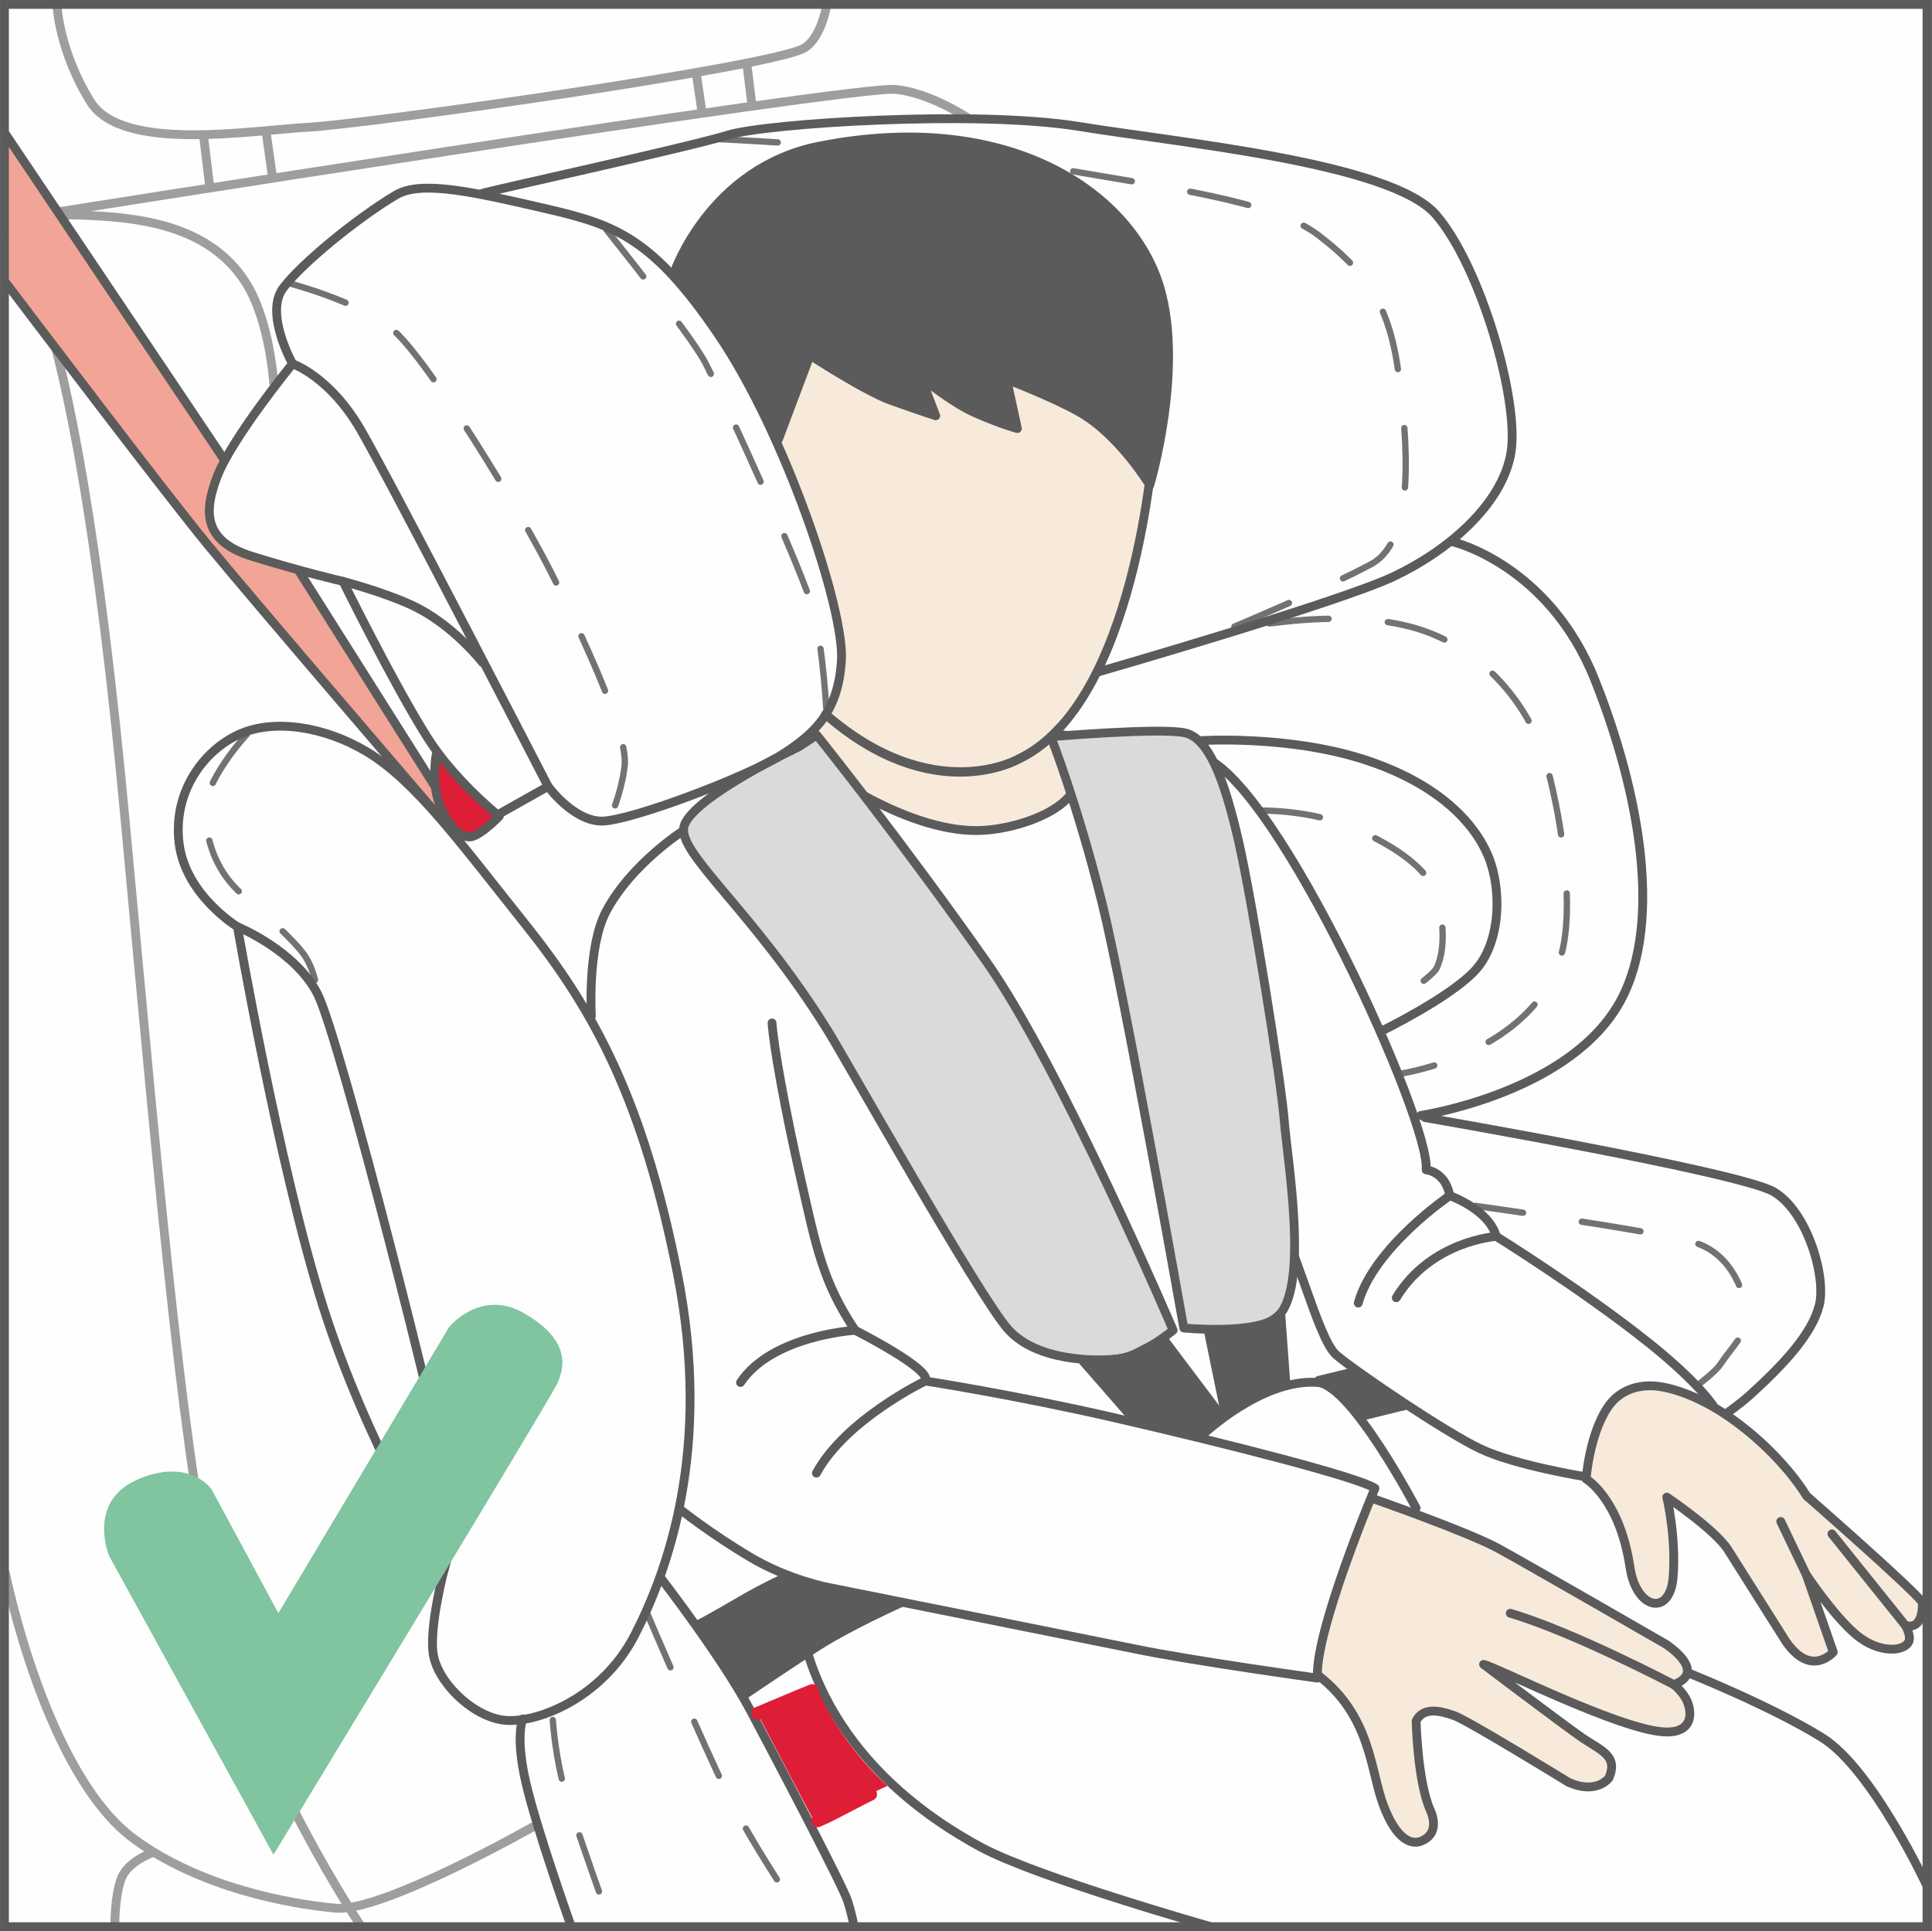<?xml version="1.0" encoding="UTF-8"?>
<!DOCTYPE svg PUBLIC "-//W3C//DTD SVG 1.1//EN" "http://www.w3.org/Graphics/SVG/1.1/DTD/svg11.dtd">
<!-- Creator: CorelDRAW 2018 (64-Bit) -->
<svg xmlns="http://www.w3.org/2000/svg" xml:space="preserve" width="27.531mm" height="27.522mm" version="1.1" style="shape-rendering:geometricPrecision; text-rendering:geometricPrecision; image-rendering:optimizeQuality; fill-rule:evenodd; clip-rule:evenodd"
viewBox="0 0 570.67 570.5"
 xmlns:xlink="http://www.w3.org/1999/xlink">
 <rect x="0" y="0" width="570.67" height="570.5" fill="#333333" stroke="none"/>
 <defs>
  <style type="text/css">
   <![CDATA[
    .str3 {stroke:#5B5B5B;stroke-width:2.61;stroke-linecap:round;stroke-miterlimit:4}
    .str0 {stroke:#9E9E9D;stroke-width:2.61;stroke-linecap:round;stroke-linejoin:round;stroke-miterlimit:10}
    .str4 {stroke:#5B5B5B;stroke-width:2.61;stroke-linecap:round;stroke-linejoin:round;stroke-miterlimit:10}
    .str1 {stroke:#5B5B5B;stroke-width:2.61;stroke-linecap:round;stroke-linejoin:round;stroke-miterlimit:4}
    .str5 {stroke:#DF1E36;stroke-width:3.73;stroke-linecap:round;stroke-linejoin:round;stroke-miterlimit:10;stroke-dasharray:17.549 17.549}
    .str2 {stroke:#727271;stroke-width:1.87;stroke-linecap:round;stroke-linejoin:round;stroke-miterlimit:10;stroke-dasharray:17.549 17.549}
    .fil2 {fill:none;fill-rule:nonzero}
    .fil0 {fill:#FEFEFE;fill-rule:nonzero}
    .fil6 {fill:#DADADA;fill-rule:nonzero}
    .fil5 {fill:#5B5B5B;fill-rule:nonzero}
    .fil4 {fill:#F7EADA;fill-rule:nonzero}
    .fil3 {fill:#F2A597;fill-rule:nonzero}
    .fil1 {fill:#DD1E36;fill-rule:nonzero}
    .fil7 {fill:#80C4A0;fill-rule:nonzero}
   ]]>
  </style>
 </defs>
 <g id="Слой_x0020_1">
  <polygon class="fil0" points="-0,570.5 570.5,570.5 570.5,0.01 -0,0.01 "/>
  <path class="fil1" d="M128.81 223c0,0 -1.4,8.15 0.93,14.44 2.33,6.29 6.29,10.25 9.32,9.78 3.03,-0.47 8.41,-6.39 8.41,-6.39l-18.66 -17.84z"/>
  <path class="fil2 str0" d="M244.19 1.56c0,0 -1.63,9.9 -6.83,12.74 -10.25,5.59 -129.21,22.36 -146.29,23.29 -17.08,0.93 -54.97,7.45 -64.29,-7.45 -9.32,-14.91 -9.94,-28.42 -9.94,-28.42"/>
  <path class="fil2 str0" d="M10.24 63.68c0,0 241.67,-38.41 254.13,-37.27 10.25,0.93 21.43,8.39 21.43,8.39"/>
  <path class="fil2 str0" d="M80.82 113.06c0,0 -1.13,-18.6 -8.39,-29.81 -10.25,-15.84 -29.13,-18.82 -45.65,-19.57 -15.38,-0.69 -25.16,0.47 -25.16,0.47"/>
  <path class="fil2 str0" d="M157.23 539.8c0,0 -44.41,25.15 -58.08,23.92 -13.67,-1.24 -40.09,-6.08 -59.63,-20.5 -26.09,-19.25 -37.89,-78.27 -37.89,-78.27"/>
  <path class="fil2 str0" d="M1.39 69.96c0,0 19.57,-0.47 35.64,173.23 10.84,117.22 17.39,191.32 27.95,235.42 10.56,44.1 41.61,90.38 41.61,90.38"/>
  <path class="fil2 str0" d="M44.48 547.56c0,0 -6.83,2.48 -8.69,7.45 -1.87,4.97 -1.87,13.04 -1.87,13.04"/>
  <line class="fil2 str0" x1="60.09" y1="39.92" x2="61.96" y2= "55.29" />
  <line class="fil2 str0" x1="78.73" y1="39.92" x2="80.51" y2= "52.49" />
  <line class="fil2 str0" x1="205.68" y1="21.75" x2="207.31" y2= "32.93" />
  <line class="fil2 str0" x1="220.58" y1="18.64" x2="222.14" y2= "31.38" />
  <path class="fil3" d="M128.7 232.4l1.72 9.07c0,0 -55.47,-64.01 -69.16,-80.66 -13.69,-16.67 -59.63,-77.57 -59.63,-77.57l-0.47 -44.26 65.1 96.87c0,0 -5,6.55 -4.54,14.94 0.47,8.39 4.2,11.18 10.25,13.05 6.05,1.86 16.18,4.63 16.18,4.63 0,0 14.44,19.52 20.04,30.24 5.59,10.71 20.5,33.69 20.5,33.69z"/>
  <line class="fil2 str1" x1="88.15" y1="168.47" x2="128.43" y2= "232.27" />
  <line class="fil2 str1" x1="1.62" y1="39.6" x2="66.25" y2= "135.85" />
  <path class="fil2 str1" d="M129.39 240.87c0,0 -54.45,-63.4 -68.14,-80.06 -12.74,-15.51 -54.05,-70.03 -59.63,-77.42"/>
  <path class="fil2 str2" d="M85.48 83.71c0,0 19.8,5.13 30.05,13.27 10.25,8.16 38.9,54.74 48.91,75.47 10.02,20.74 21.2,45.19 20.04,54.05 -1.16,8.85 -4.43,15.37 -4.43,15.37"/>
  <path class="fil2 str2" d="M179.12 67.87c0,0 24.7,30.75 29.12,39.14 4.42,8.38 29.35,62.65 32.14,73.83 2.8,11.18 3.73,29.35 3.73,29.35"/>
  <path class="fil2 str2" d="M72.9 216.95c0,0 -13.04,13.97 -12.35,23.52 0.7,9.55 3.96,17.47 10.72,23.53 6.76,6.05 15.38,13.51 18.63,18.16 3.26,4.66 3.97,11.65 3.97,11.65"/>
  <path class="fil2 str2" d="M163.28 508.12c0,0 0.69,11.42 3.95,22.13 3.26,10.72 13.28,38.67 13.28,38.67"/>
  <path class="fil2 str2" d="M191.08 476.44c0,0 16.46,38.67 24.15,54.27 7.69,15.6 23.3,38.2 23.3,38.2"/>
  <path class="fil2 str2" d="M372.46 239.46c0.93,0 15.14,-0.15 27.49,5.21 12.34,5.35 23.29,12.58 25.15,22.12 1.87,9.56 0.94,15.61 -0.69,19.1 -1.63,3.5 -17.78,13.21 -17.78,13.21"/>
  <path class="fil2 str2" d="M374.94 184.18c1.16,0 26.32,-4.19 44.72,1.87 18.4,6.05 32.46,22.06 37.34,40.45 4.9,18.4 7.81,42.02 4.28,55.21 -7.93,29.5 -47.21,35.4 -47.21,35.4"/>
  <path class="fil2 str2" d="M501.66 409.04c0,0 4.97,-3.73 6.37,-5.82 3.69,-5.55 8.85,-10.25 8.15,-14.91 -0.7,-4.66 -3.73,-17.86 -16.07,-21.35 -12.35,-3.49 -64.29,-10.72 -64.29,-10.72"/>
  <path class="fil2 str2" d="M212.2 41.08c0,0 70.58,3.5 100.86,8.85 30.28,5.36 63.12,9.32 76.4,19.57 13.28,10.25 20.73,19.57 23.52,40.07 2.8,20.5 5.36,49.85 -7.92,57.07 -13.27,7.22 -45.65,20.66 -45.65,20.66"/>
  <path class="fil4" d="M494.83 410.91c19.03,10.44 29.68,17.96 39.44,31.06 0,0 30,26.75 33.54,31.37 0,0 6.49,9.34 -4.99,6.86 0,0 1.63,2.81 1.06,4.57 -0.99,3.09 -6.96,5.14 -16.88,-3.36l-13.49 -16.26 7.99 22.92c0,0 -6.5,7.67 -13.96,-3.12 0,0 -13.73,-21.31 -17.17,-27.18 -3.44,-5.88 -17.11,-14.26 -17.11,-14.26 0,0 1.87,13.35 1.25,24.22 -0.5,8.58 -11.49,5.59 -12.74,-4.34 -1.29,-10.28 -13.27,-26.48 -13.27,-26.48 0,0 0.89,-12.8 6.25,-20.99 3.93,-6.01 11.65,-8.72 16.26,-6.19l3.81 1.18z"/>
  <path class="fil4" d="M404.25 442.98c0,0 28.16,7.06 40.27,16.07l47.5 26.65c0,0 12.67,8.05 2.4,11.97 0,0 2.88,2.25 4.02,5.1 1.66,4.17 0.91,9.4 -7.13,8.86 -13.51,-0.92 -49.81,-19.35 -53.09,-19.94 0,0 23.95,19.44 28.93,21.53 0,0 10.79,4.15 7.99,10.8 0,0 -3.5,6.31 -11.97,2.4 0,0 -27.07,-14.61 -33.65,-19.61 0,0 -9.07,-2.63 -11.22,1.57 0,0 0.36,17.75 4.18,26.41 0,0 3.41,6.57 -2.64,9.07 -2.94,1.21 -7.37,-0.32 -11.22,-10.58 -3.85,-10.27 -4.12,-25.61 -19.47,-37.54 0,0 1.35,-16.26 15.11,-52.76z"/>
  <path class="fil2 str1" d="M491.02 409.73c16.73,3.14 34.72,19.47 42.64,32.23 0,0 30.62,26.75 34.16,31.37 0,0 0.62,8.39 -4.99,6.86 0,0 1.63,2.82 1.06,4.58 -0.99,3.09 -8.81,4.09 -15.95,-2.12 -6.71,-5.83 -14.42,-17.5 -14.42,-17.5l7.99 22.92c0,0 -6.5,7.67 -13.96,-3.11 0,0 -13.43,-21.3 -17.17,-27.18 -3.74,-5.88 -18.04,-15.51 -18.04,-15.51 0,0 2.81,11.65 1.87,23.61 -0.93,11.8 -10.87,9.62 -12.73,-2.8 -3.06,-20.42 -12.97,-26.16 -12.97,-26.16 0,0 0.89,-12.8 6.25,-20.99 3.93,-6.01 10.56,-7.26 16.26,-6.19z"/>
  <line class="fil2 str1" x1="533.51" y1="465.15" x2="526" y2= "449.47" />
  <line class="fil2 str1" x1="562.82" y1="480.19" x2="541.11" y2= "453.14" />
  <path class="fil2 str1" d="M406.01 442.9c0,0 27.52,9.6 36.65,14.59 9.13,5 49.35,28.21 49.35,28.21 0,0 12.67,8.06 2.41,11.97 0,0 2.88,2.26 4.01,5.1 1.67,4.17 0.91,9.4 -7.12,8.86 -13.51,-0.92 -49.81,-19.35 -53.09,-19.93 0,0 23.31,17.63 28.93,21.53 5.63,3.91 10.92,5.33 8.12,11.99 0,0 -3.63,5.13 -12.1,1.22 0,0 -29.4,-18.11 -33.64,-19.61 -4.26,-1.49 -9.08,-2.62 -11.23,1.57 0,0 0.37,17.76 4.18,26.41 0,0 3.41,6.57 -2.64,9.08 -2.93,1.21 -7.36,-0.32 -11.21,-10.58 -3.85,-10.28 -3.72,-26.28 -19.07,-38.22"/>
  <path class="fil2 str1" d="M494.42 497.67c0,0 -30.17,-15.8 -48.31,-21.07"/>
  <path class="fil2 str1" d="M357.55 569.15c0,0 -51.38,-14.55 -67.88,-23.49 -51.54,-27.93 -53.18,-68.01 -53.18,-68.01"/>
  <path class="fil2 str1" d="M312.56 216.93c7.04,1.04 31.76,2.55 43.18,6.84 21.86,8.2 67.02,107.97 65.51,121.83 0,0 5.69,0.42 6.98,7.62 0,0 11.59,4.09 13.73,12.03 0,0 25.71,16.01 45.11,31.5 14.72,11.76 18.95,18.49 18.95,18.49"/>
  <path class="fil2 str1" d="M228.04 302.2c0.44,6.62 3.73,25.16 8.39,45.65 4.66,20.5 6.52,30.75 16.15,45.15 0,0 22.95,11.6 20.74,14.98 0,0 26.24,4.03 56.41,10.98 33.68,7.77 71.32,17.39 76.4,20.7 0,0 -17.89,42.4 -16.98,56.09 0,0 -37.35,-5.16 -53.96,-8.62 0,0 -76.4,-15.37 -90.37,-18.14 0,0 -11.81,-2.17 -23.3,-9.01 -11.49,-6.83 -20.5,-13.98 -20.5,-13.98"/>
  <path class="fil2 str1" d="M358.6 273.45c5.02,23.63 14.4,73.74 15.73,80"/>
  <path class="fil2 str1" d="M241.15 435.19c8.65,-15.94 32.17,-27.21 32.17,-27.21"/>
  <path class="fil2 str1" d="M252.57 393c0,0 -24.53,1.45 -33.84,15.42"/>
  <path class="fil2 str1" d="M441.96 365.26c0,0 -19.33,1.28 -29.53,18.13"/>
  <path class="fil2 str1" d="M428.22 353.23c0,0 -22.45,15.24 -27.02,31.72"/>
  <path class="fil2 str1" d="M201.88 245.37c0,0 -15.39,9.76 -22.87,23.91 -5.57,10.51 -4.34,30.91 -4.34,30.91"/>
  <path class="fil2 str1" d="M468.51 436.3c0,0 -20.91,-3.36 -31.29,-8.31 -10.4,-4.94 -36.55,-22.68 -42.43,-27.64 -5.71,-4.8 -12.08,-33.86 -20.47,-46.44"/>
  <path class="fil2 str1" d="M569.37 557.5c0,0 -16.15,-34.78 -31.06,-44.1 -14.91,-9.32 -39.76,-19.25 -39.76,-19.25"/>
  <path class="fil4" d="M228.5 127.65c-7.3,-18.95 -28.82,-45.69 -28.82,-45.69 0,0 4.95,-9.32 9.1,-14.79 18.98,-24.99 49.33,-29.42 74.25,-23.92 66.28,14.6 57.71,87.79 57.71,87.79 0,0 -5.15,76.99 -40.02,93.27 0,0 -17.9,10.08 -42.52,-3.24 -4.59,-2.49 -14.4,-10.11 -14.4,-10.11 0,0 9.64,-18.24 0.7,-37.96l-16 -45.35z"/>
  <path class="fil4" d="M300.87 224.4c4.31,-2.02 8.02,-5.05 11.47,-8.67l0.4 6.03c18.72,15.99 -18.25,24.23 -18.25,24.23 -35.56,-3.26 -55.49,-19.88 -59.01,-25.62 -0.25,-0.47 4.35,-4.04 4.35,-4.04l4.04 -5.44c25.16,21.59 46.59,16.31 46.59,16.31l10.41 -2.79z"/>
  <path class="fil2 str3" d="M199.78 82c2.24,-6.25 5.55,-10.28 9,-14.82 18.98,-24.99 49.33,-29.42 74.25,-23.93 66.27,14.62 57.71,87.8 57.71,87.8 0,0 -5.16,76.99 -40.03,93.26 0,0 -25.16,14.17 -56.83,-13.28"/>
  <path class="fil2 str3" d="M244.03 211.2c31.74,27.63 56.69,13.11 56.69,13.11 4.31,-2.02 8.18,-4.96 11.62,-8.58l0.4 6.02c15.93,12.74 -8.58,23.39 -23.98,23.61 -21.74,0.31 -49.9,-19.41 -53.42,-25.16"/>
  <path class="fil5" d="M239.27 104.94c0,0 16.11,10.5 23.76,13.28 7.64,2.77 13.37,4.61 13.37,4.61l-4.35 -11.37c0,0 9,7.42 16.04,10.53 7.54,3.33 12.42,4.61 12.42,4.61l-3.16 -14.52c0,0 14.13,5.39 21.77,9.83 11.65,6.75 20.5,21.42 20.5,21.42 0,0 10.13,-33.93 3.03,-58.23 -8.08,-27.65 -44.11,-53.11 -100.63,-41.93 -32.37,6.4 -42.86,37.27 -42.86,37.27 0,0 14.63,17.42 19.57,27.03 5.59,10.87 11.18,22.36 11.18,22.36l9.37 -24.89z"/>
  <path class="fil2 str4" d="M239.27 104.94c0,0 16.11,10.5 23.76,13.28 7.64,2.77 13.37,4.61 13.37,4.61l-4.35 -11.37c0,0 9,7.42 16.04,10.53 7.54,3.33 12.42,4.61 12.42,4.61l-3.16 -14.52c0,0 14.13,5.39 21.77,9.83 11.65,6.75 20.5,21.42 20.5,21.42 0,0 10.13,-33.93 3.03,-58.23 -8.08,-27.65 -44.11,-53.11 -100.63,-41.93 -32.37,6.4 -42.86,37.27 -42.86,37.27 0,0 14.63,17.42 19.57,27.03 5.59,10.87 11.18,22.36 11.18,22.36l9.37 -24.89z"/>
  <path class="fil6" d="M349.66 392.32c0,0 -17.64,-99.61 -24.12,-125.51 -7.41,-29.68 -15.14,-49.16 -15.14,-49.16 0,0 32.67,-2.79 39.67,-1.13 7.01,1.64 11.5,13.65 15.64,31.37 4.12,17.72 12.81,72.09 13.64,83.22 0.83,11.13 7.63,50.08 -2.27,58.12 -6.31,5.13 -27.41,3.09 -27.41,3.09z"/>
  <path class="fil2 str1" d="M349.66 392.32c0,0 -17.64,-99.61 -24.12,-125.51 -7.41,-29.68 -15.14,-49.16 -15.14,-49.16 0,0 32.67,-2.79 39.67,-1.13 7.01,1.64 11.5,13.65 15.64,31.37 4.12,17.72 12.81,72.09 13.64,83.22 0.83,11.13 7.63,50.08 -2.27,58.12 -6.31,5.13 -27.41,3.09 -27.41,3.09z"/>
  <path class="fil6" d="M241.25 217.14c0,0 24.94,31.12 50.18,67.05 22,31.32 55.09,108.78 55.09,108.78 0,0 -9.07,7.56 -16.04,8.43 -6.97,0.87 -24.19,0.72 -32.63,-8.61 -8.44,-9.32 -47.92,-79.6 -53.3,-88.26 -22.26,-35.86 -44.93,-52.76 -42.46,-60.59 2.72,-8.62 33.81,-23.29 33.81,-23.29l5.35 -3.5z"/>
  <path class="fil2 str1" d="M241.25 217.14c0,0 24.94,31.12 50.18,67.05 22,31.32 55.09,108.78 55.09,108.78 0,0 -9.07,7.56 -16.04,8.43 -6.97,0.87 -24.19,0.72 -32.63,-8.61 -8.44,-9.32 -47.92,-79.6 -53.3,-88.26 -22.26,-35.86 -44.93,-52.76 -42.46,-60.59 2.72,-8.62 33.81,-23.29 33.81,-23.29l5.35 -3.5z"/>
  <path class="fil2 str1" d="M146.98 240.71l14.91 -8.39c0,0 7.45,10.25 15.84,10.25 8.39,0 42.86,-13.05 53.11,-19.57 10.25,-6.52 16.77,-13.04 17.7,-27.95 0.93,-14.91 -16.54,-67.07 -36.34,-96.21 -19.25,-28.34 -30.28,-32.37 -50.31,-37.03 -22.25,-5.18 -37.51,-8.62 -44.96,-4.2 -11.16,6.63 -27.72,20.04 -33.31,27.49 -5.59,7.46 2.79,22.36 2.79,22.36 0,0 -18.05,22.07 -22.36,33.54 -3.5,9.32 -4.66,18.64 10.24,23.3 14.91,4.66 27.03,7.45 27.03,7.45 0,0 14.9,30.28 24.92,46.12 8.03,12.7 20.73,22.83 20.73,22.83z"/>
  <path class="fil2 str1" d="M86.41 107.47c0,0 10.95,3.73 20.03,19.33 9.09,15.6 55.44,105.52 55.44,105.52"/>
  <path class="fil2 str1" d="M101.32 171.76c0,0 11.76,3.06 20.26,6.99 12.12,5.59 20.97,17 20.97,17"/>
  <path class="fil2 str1" d="M128.81 223c0,0 -1.4,8.15 0.93,14.44 2.33,6.29 6.29,10.25 9.32,9.78 3.03,-0.47 8.41,-6.08 8.41,-6.08"/>
  <path class="fil2 str1" d="M142.32 57.15c0.93,-0.47 61.5,-13.75 72.68,-17.24 11.18,-3.49 73.61,-7.46 103.65,-2.56 30.05,4.88 92.24,10.7 105.52,26.08 13.28,15.37 24.69,55.21 22.13,70.35 -2.56,15.14 -18.41,28.89 -34.71,36.57 -16.31,7.69 -87.08,28.12 -87.08,28.12"/>
  <path class="fil2 str1" d="M429.3 160.11c0,0 28.18,6.76 41.7,40.53 13.51,33.77 20.8,74.4 6.29,97.37 -15.99,25.31 -57.61,31.52 -57.61,31.52"/>
  <path class="fil2 str1" d="M354.81 218.79c0,0 25.34,-1.61 47.47,5.38 22.13,6.99 33.07,18.63 37.27,28.65 4.19,10.02 3.73,25.86 -3.96,34.01 -7.69,8.15 -27.72,17.86 -27.72,17.86"/>
  <path class="fil2 str1" d="M420.91 330.15c0,0 92.94,16.07 102.96,21.89 10.01,5.83 15.6,25.16 13.51,33.54 -2.1,8.39 -10.25,17.24 -20.5,26.56 -2.49,2.27 -7.14,5.59 -7.14,5.59"/>
  <path class="fil2 str1" d="M131.14 463.86c0,0 -4.19,15.84 -3.26,24.23 0.93,8.39 11.18,18.63 20.5,20.03 9.32,1.4 29.35,-6.05 39.14,-25.16 9.78,-19.1 22.82,-54.98 12.58,-106.68 -10.25,-51.71 -24.78,-77.94 -44.72,-102.96 -19.57,-24.53 -32.61,-42.54 -47.06,-51.25 -12.39,-7.46 -27.49,-9.79 -37.73,-5.13 -10.25,4.66 -19.57,16.77 -17.7,32.15 1.87,15.38 17.24,24.69 17.24,24.69 0,0 12.12,70.35 25.16,111.81 13.04,41.46 35.87,78.27 35.87,78.27z"/>
  <path class="fil2 str1" d="M70.11 273.78c0,0 17.24,6.99 23.76,20.03 6.52,13.05 36.81,132.31 38.67,146.76 1.87,14.44 -1.4,23.29 -1.4,23.29"/>
  <path class="fil2 str1" d="M154.43 507.81c0,0 -2.33,4.97 0.93,18.95 3.26,13.98 13.04,41.46 13.04,41.46"/>
  <path class="fil2 str1" d="M195.43 466.5c0,0 18.01,23.29 26.4,39.14 8.39,15.84 27.17,51.52 28.58,56.05 1.4,4.51 1.86,7.46 1.86,7.46"/>
  <path class="fil5" d="M343.78 395.72l17 22.57 -6.38 5.57 -18.96 -3.92 -15.46 -17.72c0,0 11.13,0 15.15,-2.16 4.02,-2.17 8.65,-4.33 8.65,-4.33z"/>
  <path class="fil2 str1" d="M343.78 395.72l17 22.57 -6.38 5.57 -18.96 -3.92 -15.46 -17.72c0,0 11.13,0 15.15,-2.16 4.02,-2.17 8.65,-4.33 8.65,-4.33z"/>
  <path class="fil5" d="M378.3 388l1.45 19.79 -17.94 9.27 -4.94 -24.12c0,0 8.12,0.59 12.57,-0.41 6.39,-1.44 8.86,-4.53 8.86,-4.53z"/>
  <path class="fil2 str1" d="M378.3 388l1.45 19.79 -17.94 9.27 -4.94 -24.12c0,0 8.12,0.59 12.57,-0.41 6.39,-1.44 8.86,-4.53 8.86,-4.53z"/>
  <path class="fil5" d="M266.5 473.32c0,0 -15.14,6.8 -24.42,12.67 -7.83,4.96 -21.95,14.54 -21.95,14.54l-13.61 -20.72c0,0 4.61,-2.44 11.85,-6.7 7.01,-4.12 13.81,-7.21 13.81,-7.21 0,0 8.74,2.68 16.08,4.32 9.07,2.03 17,3.92 18.24,3.09z"/>
  <path class="fil2 str1" d="M266.5 473.32c0,0 -15.14,6.8 -24.42,12.67 -7.83,4.96 -21.95,14.54 -21.95,14.54l-13.61 -20.72c0,0 4.61,-2.44 11.85,-6.7 7.01,-4.12 13.81,-7.21 13.81,-7.21 0,0 8.74,2.68 16.08,4.32 9.07,2.03 17,3.92 18.24,3.09z"/>
  <path class="fil2 str1" d="M354.81 424.27c0,0 17.72,-17.1 34.41,-15.87 9.95,0.73 29.07,37.1 29.07,37.1"/>
  <path class="fil5" d="M389.53 407.78l11.03 -2.68c0,0 6.39,4.74 9.27,6.38 2.89,1.65 5.36,3.71 5.36,3.71l-12.57 3.09c0,0 -3.3,-3.29 -6.19,-5.77 -2.88,-2.47 -6.9,-4.74 -6.9,-4.74z"/>
  <path class="fil2 str1" d="M389.53 407.78l11.03 -2.68c0,0 6.39,4.74 9.27,6.38 2.89,1.65 5.36,3.71 5.36,3.71l-12.57 3.09c0,0 -3.3,-3.29 -6.19,-5.77 -2.88,-2.47 -6.9,-4.74 -6.9,-4.74z"/>
  <path class="fil7" d="M82.22 476.56l50.41 -84.49c0,0 9.24,-11.49 22.08,-4.16 13.49,7.71 12.3,15.59 9.87,20.83 -2.43,5.24 -83.81,139.16 -83.81,139.16l-48.53 -88.21c0,0 -6.79,-16.12 8.5,-22.66 15.3,-6.56 21.75,2.94 21.75,2.94l19.72 36.58z"/>
  <path class="fil5" d="M-0 570.49l570.5 0 0 -570.49 -570.5 0 0 570.49zm2.61 -567.88l565.28 0 0 565.27 -565.28 0 0 -565.27z"/>
  <path class="fil2 str5" d="M223.77 506.13c5.28,-2.18 11.36,-4.85 17.51,-7.28"/>
  <path class="fil1" d="M262.11 527.59c-7.69,3.54 -14.95,7.37 -21.62,10.48 0,0 -14.76,-27.98 -16.44,-31.26 5.22,-2.23 11.26,-5.02 17.35,-7.49l0.03 0c0.7,0.68 6.16,15.03 20.68,28.27l0 0z"/>
  <path class="fil2 str5" d="M241.51 537.94c5.28,-2.18 14.12,-7.49 20.26,-9.92"/>
 </g>
</svg>
